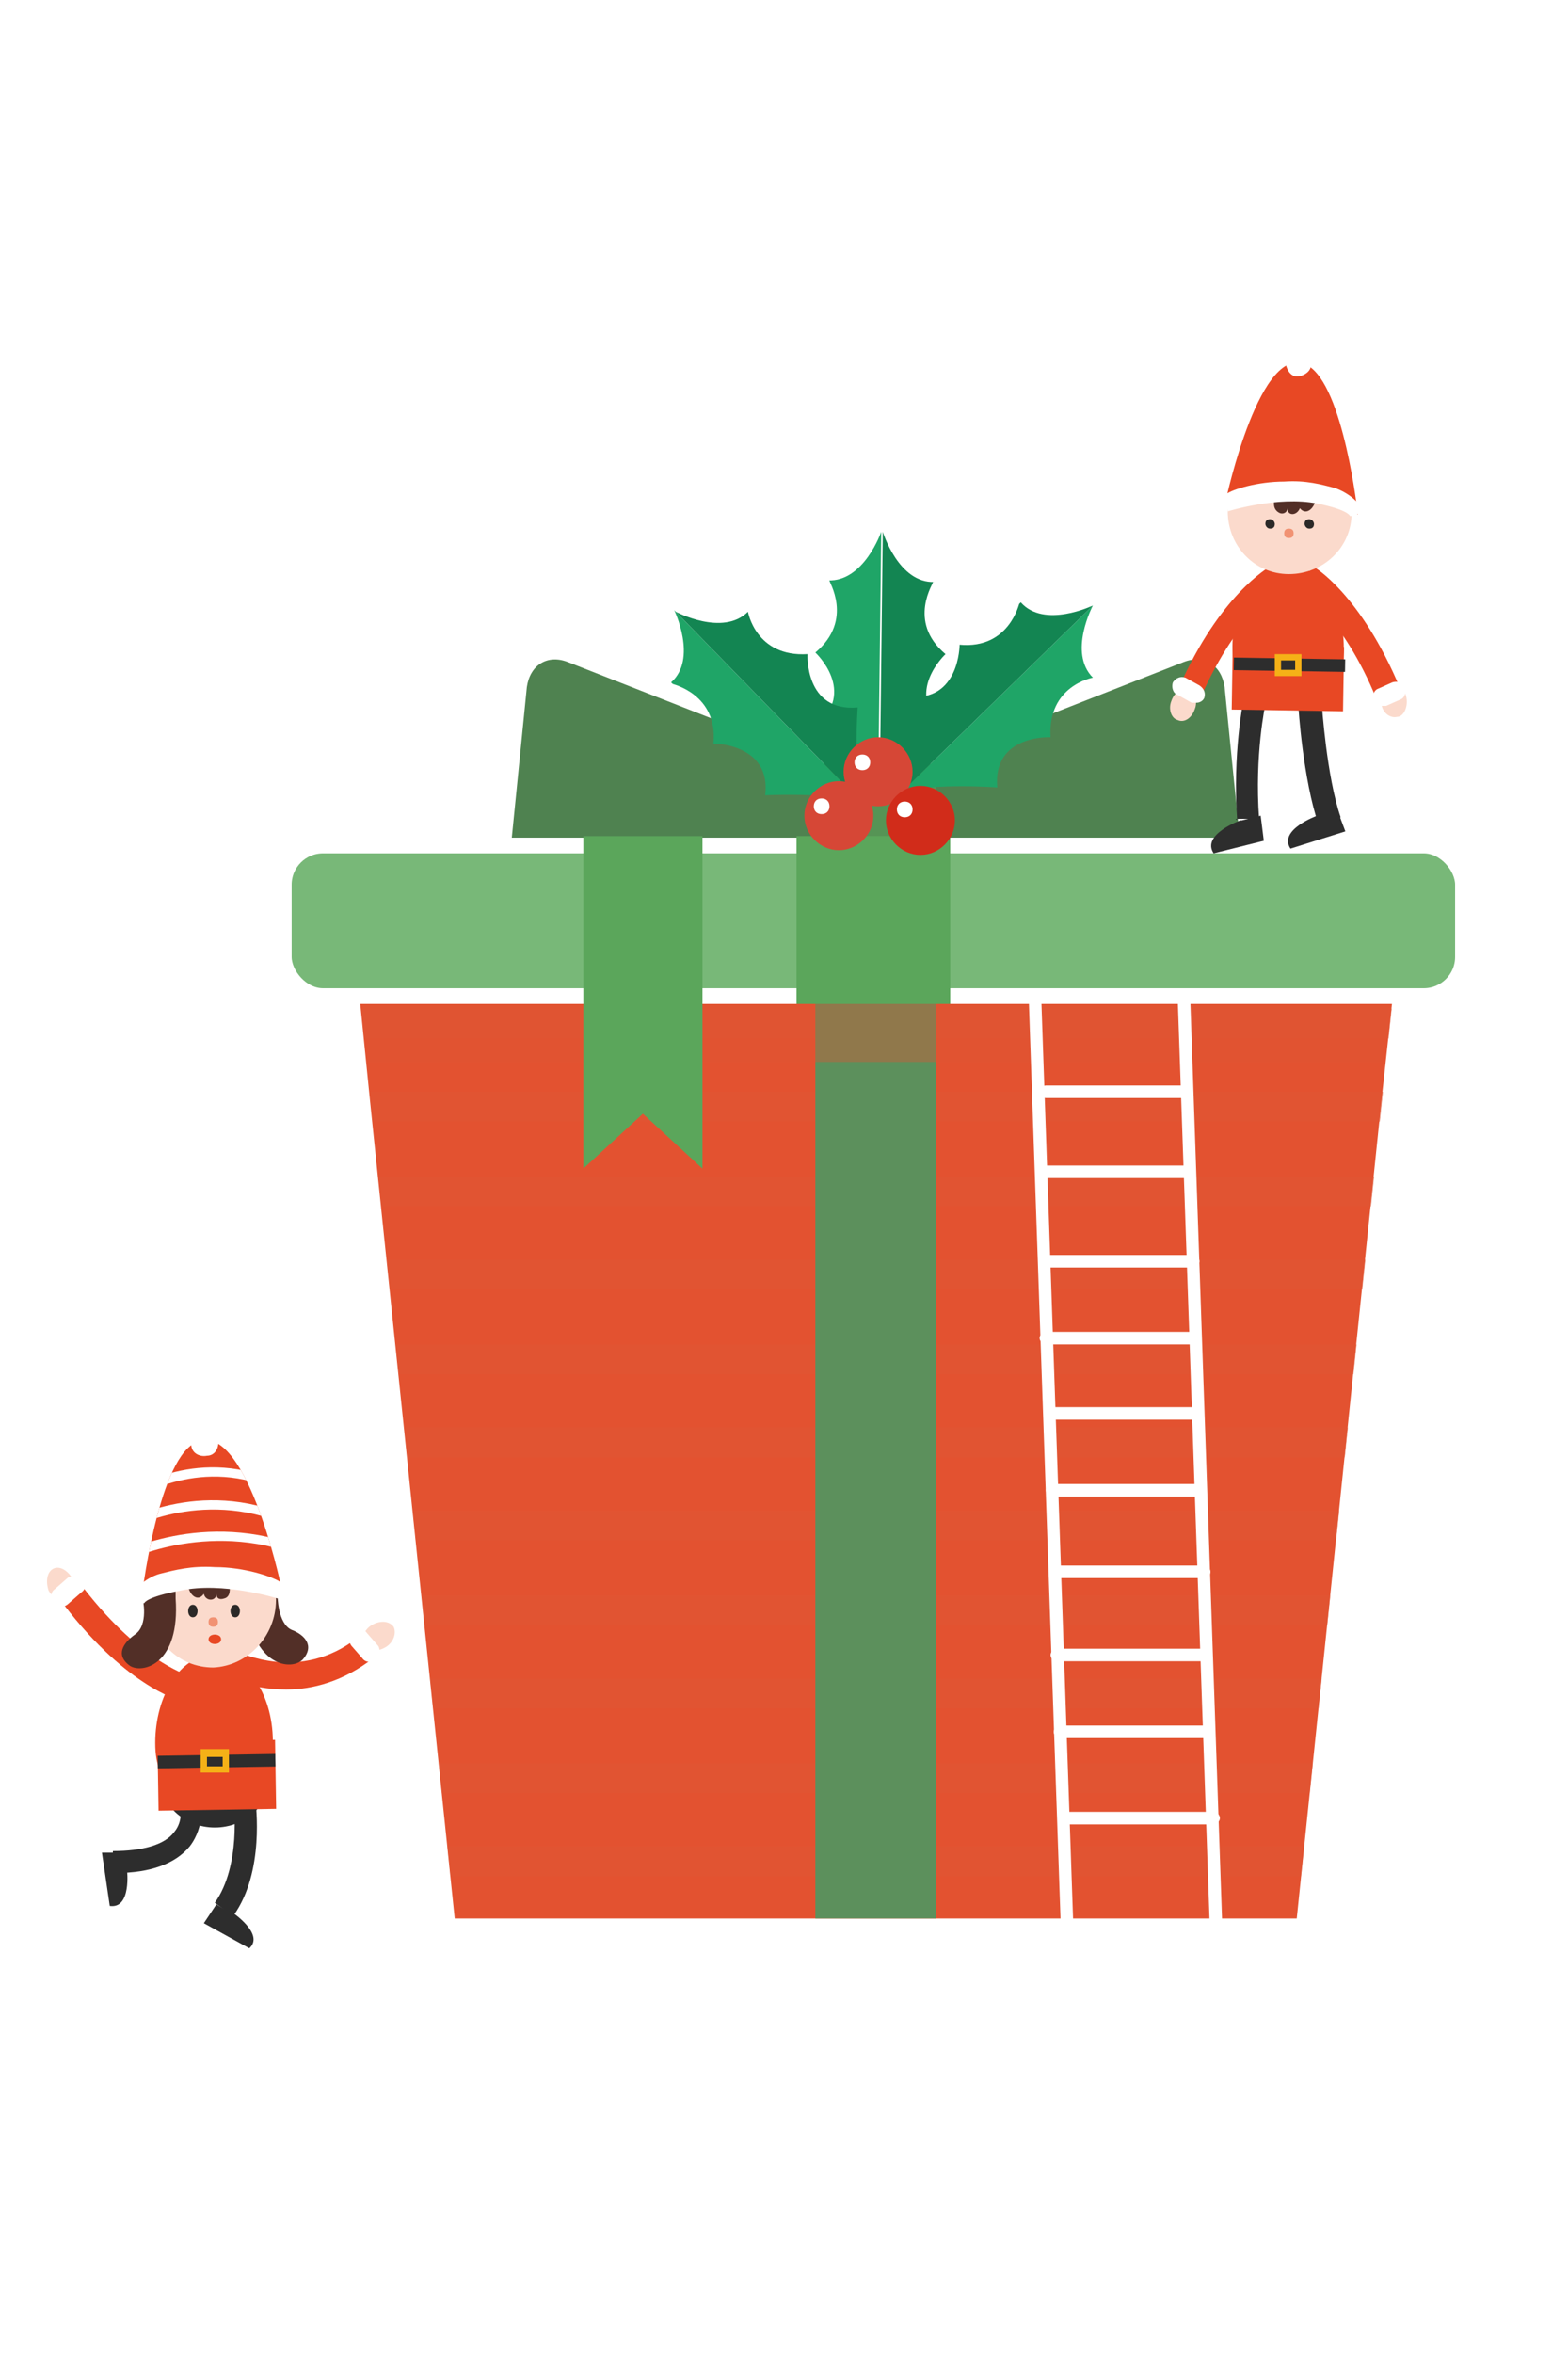 <?xml version="1.0" encoding="UTF-8"?>
<svg xmlns="http://www.w3.org/2000/svg" version="1.1" xmlns:xlink="http://www.w3.org/1999/xlink" viewBox="0 0 100 150">
  <!-- Generator: Adobe Illustrator 29.8.2, SVG Export Plug-In . SVG Version: 2.1.1 Build 3)  -->
  <defs>
    <style>
      .st0 {
        fill: #d12c1a;
      }

      .st1 {
        fill: #78b878;
      }

      .st2 {
        mask: url(#mask-5);
      }

      .st3 {
        fill: #569455;
      }

      .st4 {
        fill: #5c905c;
      }

      .st5 {
        fill: #f19273;
      }

      .st6 {
        fill: url(#radial-gradient2);
      }

      .st6, .st7, .st8, .st9, .st10, .st11 {
        mix-blend-mode: multiply;
      }

      .st12 {
        mask: url(#mask-1);
      }

      .st13 {
        fill: #1fa567;
      }

      .st14 {
        mask: url(#mask-6);
      }

      .st7 {
        fill: url(#radial-gradient);
      }

      .st15 {
        mask: url(#mask-7);
      }

      .st16 {
        filter: url(#luminosity-noclip6);
      }

      .st17 {
        fill: #fff;
      }

      .st18 {
        mask: url(#mask);
      }

      .st19 {
        fill: #4f8250;
      }

      .st20 {
        stroke: #fff;
        stroke-miterlimit: 10;
      }

      .st20, .st21 {
        fill: none;
      }

      .st8 {
        opacity: .4;
      }

      .st8, .st22 {
        fill: #e05534;
      }

      .st23 {
        fill: #d64736;
      }

      .st24 {
        mask: url(#mask-2);
      }

      .st25 {
        fill: url(#radial-gradient5);
      }

      .st26 {
        fill: url(#radial-gradient1);
      }

      .st27 {
        clip-path: url(#clippath-1);
      }

      .st28 {
        fill: #e84824;
      }

      .st29 {
        isolation: isolate;
      }

      .st30 {
        fill: #2b2928;
      }

      .st31 {
        fill: url(#radial-gradient7);
      }

      .st32 {
        filter: url(#luminosity-noclip2);
      }

      .st33 {
        fill: #522f27;
      }

      .st34 {
        fill: #5ba65b;
      }

      .st35 {
        fill: #fbdacc;
      }

      .st36 {
        fill: #138552;
      }

      .st37 {
        fill: #e35230;
      }

      .st38 {
        filter: url(#luminosity-noclip4);
      }

      .st39 {
        mask: url(#mask-4);
      }

      .st40 {
        fill: #f5b117;
      }

      .st41 {
        fill: url(#radial-gradient3);
      }

      .st9 {
        fill: url(#radial-gradient6);
      }

      .st42 {
        fill: #2d2d2d;
      }

      .st43 {
        clip-path: url(#clippath);
      }

      .st44 {
        mask: url(#mask-3);
      }

      .st10 {
        fill: url(#radial-gradient4);
      }

      .st45 {
        filter: url(#luminosity-noclip);
      }

      .st11 {
        opacity: .5;
      }
    </style>
    <clipPath id="clippath">
      <polygon class="st21" points="82.7 122.3 29 122.3 22.3 57.3 89.5 57.3 82.7 122.3"/>
    </clipPath>
    <filter id="luminosity-noclip" x="14.1" y="102.4" width="2.5" height="2.5" color-interpolation-filters="sRGB" filterUnits="userSpaceOnUse">
      <feFlood flood-color="#fff" result="bg"/>
      <feBlend in="SourceGraphic" in2="bg"/>
    </filter>
    <filter id="luminosity-noclip1" x="14.1" y="-8267" width="2.5" height="32766" color-interpolation-filters="sRGB" filterUnits="userSpaceOnUse">
      <feFlood flood-color="#fff" result="bg"/>
      <feBlend in="SourceGraphic" in2="bg"/>
    </filter>
    <mask id="mask-1" x="14.1" y="-8267" width="2.5" height="32766" maskUnits="userSpaceOnUse"/>
    <radialGradient id="radial-gradient" cx="3790.3" cy="101.4" fx="3790.3" fy="101.4" r="1.3" gradientTransform="translate(3803.8 -55.3) rotate(179.1) scale(1 -1)" gradientUnits="userSpaceOnUse">
      <stop offset="0" stop-color="#fff"/>
      <stop offset=".1" stop-color="#dedede"/>
      <stop offset=".5" stop-color="#8c8c8c"/>
      <stop offset="1" stop-color="#090909"/>
      <stop offset="1" stop-color="#000"/>
    </radialGradient>
    <mask id="mask" x="14.1" y="102.4" width="2.5" height="2.5" maskUnits="userSpaceOnUse">
      <g class="st45">
        <g class="st12">
          <path class="st7" d="M14.1,103.7c0,.7.6,1.3,1.3,1.2.7,0,1.3-.6,1.2-1.3,0-.7-.6-1.3-1.3-1.2-.7,0-1.3.6-1.2,1.3Z"/>
        </g>
      </g>
    </mask>
    <radialGradient id="radial-gradient1" cx="3790.3" cy="101.4" fx="3790.3" fy="101.4" r="1.3" gradientTransform="translate(3803.8 -55.3) rotate(179.1) scale(1 -1)" gradientUnits="userSpaceOnUse">
      <stop offset="0" stop-color="#faa794"/>
      <stop offset="1" stop-color="#faa794"/>
    </radialGradient>
    <filter id="luminosity-noclip2" x="10.6" y="102.5" width="2.5" height="2.5" color-interpolation-filters="sRGB" filterUnits="userSpaceOnUse">
      <feFlood flood-color="#fff" result="bg"/>
      <feBlend in="SourceGraphic" in2="bg"/>
    </filter>
    <filter id="luminosity-noclip3" x="10.6" y="-8267" width="2.5" height="32766" color-interpolation-filters="sRGB" filterUnits="userSpaceOnUse">
      <feFlood flood-color="#fff" result="bg"/>
      <feBlend in="SourceGraphic" in2="bg"/>
    </filter>
    <mask id="mask-3" x="10.6" y="-8267" width="2.5" height="32766" maskUnits="userSpaceOnUse"/>
    <radialGradient id="radial-gradient2" cx="3793.9" cy="101.4" fx="3793.9" fy="101.4" r="1.3" xlink:href="#radial-gradient"/>
    <mask id="mask-2" x="10.6" y="102.5" width="2.5" height="2.5" maskUnits="userSpaceOnUse">
      <g class="st32">
        <g class="st44">
          <path class="st6" d="M10.6,103.8c0,.7.6,1.3,1.3,1.2.7,0,1.3-.6,1.3-1.3,0-.7-.6-1.3-1.3-1.3-.7,0-1.3.6-1.2,1.3Z"/>
        </g>
      </g>
    </mask>
    <radialGradient id="radial-gradient3" cx="3793.9" cy="101.4" fx="3793.9" fy="101.4" r="1.3" xlink:href="#radial-gradient1"/>
    <clipPath id="clippath-1">
      <path class="st21" d="M17.9,101s-2.3-10.8-5.5-9c-2.4,1.3-3.4,10.1-3.4,10.1,0,0,5.1-2.1,8.9-1.1Z"/>
    </clipPath>
    <filter id="luminosity-noclip4" x="79.4" y="33.2" width="2.4" height="2.4" color-interpolation-filters="sRGB" filterUnits="userSpaceOnUse">
      <feFlood flood-color="#fff" result="bg"/>
      <feBlend in="SourceGraphic" in2="bg"/>
    </filter>
    <filter id="luminosity-noclip5" x="79.4" y="-8267" width="2.4" height="32766" color-interpolation-filters="sRGB" filterUnits="userSpaceOnUse">
      <feFlood flood-color="#fff" result="bg"/>
      <feBlend in="SourceGraphic" in2="bg"/>
    </filter>
    <mask id="mask-5" x="79.4" y="-8267" width="2.4" height="32766" maskUnits="userSpaceOnUse"/>
    <radialGradient id="radial-gradient4" cx="3961.8" cy="29.5" fx="3961.8" fy="29.5" r="1.2" gradientTransform="translate(-3880.4 -55.3) rotate(.9)" xlink:href="#radial-gradient"/>
    <mask id="mask-4" x="79.4" y="33.2" width="2.4" height="2.4" maskUnits="userSpaceOnUse">
      <g class="st38">
        <g class="st2">
          <path class="st10" d="M81.8,34.4c0,.7-.6,1.2-1.2,1.2-.7,0-1.2-.6-1.2-1.2,0-.7.6-1.2,1.2-1.2.7,0,1.2.6,1.2,1.2Z"/>
        </g>
      </g>
    </mask>
    <radialGradient id="radial-gradient5" cx="3961.8" cy="29.5" fx="3961.8" fy="29.5" r="1.2" gradientTransform="translate(-3880.4 -55.3) rotate(.9)" xlink:href="#radial-gradient1"/>
    <filter id="luminosity-noclip6" x="82.7" y="33.2" width="2.4" height="2.4" color-interpolation-filters="sRGB" filterUnits="userSpaceOnUse">
      <feFlood flood-color="#fff" result="bg"/>
      <feBlend in="SourceGraphic" in2="bg"/>
    </filter>
    <filter id="luminosity-noclip7" x="82.7" y="-8267" width="2.4" height="32766" color-interpolation-filters="sRGB" filterUnits="userSpaceOnUse">
      <feFlood flood-color="#fff" result="bg"/>
      <feBlend in="SourceGraphic" in2="bg"/>
    </filter>
    <mask id="mask-7" x="82.7" y="-8267" width="2.4" height="32766" maskUnits="userSpaceOnUse"/>
    <radialGradient id="radial-gradient6" cx="3965.1" cy="29.5" fx="3965.1" fy="29.5" r="1.2" gradientTransform="translate(-3880.4 -55.3) rotate(.9)" xlink:href="#radial-gradient"/>
    <mask id="mask-6" x="82.7" y="33.2" width="2.4" height="2.4" maskUnits="userSpaceOnUse">
      <g class="st16">
        <g class="st15">
          <path class="st9" d="M85.1,34.4c0,.7-.6,1.2-1.2,1.2-.7,0-1.2-.6-1.2-1.2,0-.7.6-1.2,1.2-1.2.7,0,1.2.6,1.2,1.2Z"/>
        </g>
      </g>
    </mask>
    <radialGradient id="radial-gradient7" cx="3965.1" cy="29.5" fx="3965.1" fy="29.5" r="1.2" gradientTransform="translate(-3880.4 -55.3) rotate(.9)" xlink:href="#radial-gradient1"/>
  </defs>
  <g class="st29">
    <g id="_レイヤー_1" data-name="レイヤー_1">
      <g>
        <g>
          <polygon class="st37" points="89.5 57.3 88.1 70.2 82.7 122.3 29 122.3 23.6 70.2 22.3 57.3 89.5 57.3"/>
          <polygon class="st8" points="89.5 57.3 88.1 67.7 23.6 67.7 22.3 57.3 89.5 57.3"/>
          <g>
            <g class="st43">
              <g class="st11">
                <rect class="st22" x="14.8" y="58.9" width="84.7" height="1.9"/>
                <rect class="st22" x="14.8" y="64.3" width="84.7" height="1.9"/>
                <rect class="st22" x="14.8" y="69.6" width="84.7" height="1.9"/>
                <rect class="st22" x="14.8" y="75" width="84.7" height="1.9"/>
                <rect class="st22" x="14.8" y="80.3" width="84.7" height="1.9"/>
                <rect class="st22" x="14.8" y="85.7" width="84.7" height="1.9"/>
                <rect class="st22" x="14.8" y="91" width="84.7" height="1.9"/>
                <rect class="st22" x="14.8" y="96.3" width="84.7" height="1.9"/>
                <rect class="st22" x="14.8" y="101.7" width="84.7" height="1.9"/>
                <rect class="st22" x="14.8" y="107" width="84.7" height="1.9"/>
                <rect class="st22" x="14.8" y="112.4" width="84.7" height="1.9"/>
                <rect class="st22" x="14.8" y="117.7" width="84.7" height="1.9"/>
                <rect class="st22" x="14.8" y="123.1" width="84.7" height="1.9"/>
              </g>
            </g>
            <rect class="st4" x="52" y="53.9" width="7.7" height="68.4"/>
            <g>
              <path class="st19" d="M53.6,51.6c.1-1.4-.8-2.9-2.1-3.4l-15.3-6c-1.3-.5-2.4.2-2.6,1.6l-1,10c-.1,1.4.9,2.5,2.3,2.5h15.6c1.4.1,2.6-1,2.8-2.4l.2-2.3Z"/>
              <path class="st19" d="M58.1,51.6c-.1-1.4.8-2.9,2.1-3.4l15.3-6c1.3-.5,2.4.2,2.6,1.6l1,10c.1,1.4-.9,2.5-2.3,2.5h-15.6c-1.4.1-2.6-1-2.8-2.4l-.2-2.3Z"/>
            </g>
            <rect class="st3" x="52" y="48.7" width="7.7" height="7.5"/>
            <g>
              <rect class="st1" x="18.1" y="53.9" width="75.2" height="9.6" rx="2.5" ry="2.5"/>
              <rect class="st20" x="18.1" y="53.9" width="75.2" height="9.6" rx="2.5" ry="2.5"/>
            </g>
            <polygon class="st34" points="44.8 74.5 41 71 37.2 74.5 37.2 53.3 44.8 53.3 44.8 74.5"/>
            <rect class="st8" x="52" y="62.5" width="7.7" height="5.2"/>
            <rect class="st34" x="50.8" y="53.3" width="9.8" height="10.7"/>
          </g>
          <g>
            <g>
              <path class="st13" d="M52.9,37c-.1,0,1.6,2.5-.9,4.6,0,0,2.7,2.5,0,4.7,0,0,2.9,2.7,4,4.6l.2-17s-1.1,3.2-3.4,3.1Z"/>
              <path class="st36" d="M59.5,37.1c.1,0-1.7,2.5.8,4.6,0,0-2.7,2.5-.1,4.7,0,0-3,2.6-4.1,4.5l.2-17s1,3.3,3.3,3.2Z"/>
            </g>
            <g>
              <path class="st13" d="M42.9,43.6c-.1,0,2.9.6,2.6,3.8,0,0,3.7,0,3.3,3.3,0,0,4-.2,6.1.4l-11.9-12.2s1.5,3.1-.2,4.6Z"/>
              <path class="st36" d="M47.7,39c0,0,.5,2.9,3.8,2.7,0,0-.2,3.7,3.2,3.4,0,0-.3,4,.3,6.1l-11.9-12.2s3,1.6,4.6,0Z"/>
            </g>
            <g>
              <path class="st13" d="M69.7,43.2c0,0-2.9.5-2.7,3.8,0,0-3.7-.2-3.4,3.2,0,0-4-.3-6.1.3l12.2-11.9s-1.6,3,0,4.6Z"/>
              <path class="st36" d="M65,38.5c0-.1-.6,2.9-3.8,2.6,0,0,0,3.7-3.3,3.3,0,0,.2,4-.4,6.1l12.2-11.9s-3.1,1.5-4.6-.2Z"/>
            </g>
            <g>
              <path class="st23" d="M58.2,49.2c0-1.2-1-2.2-2.2-2.2-1.2,0-2.2,1-2.2,2.2,0,1.2,1,2.2,2.2,2.2,1.2,0,2.2-1,2.2-2.2Z"/>
              <path class="st17" d="M55.5,48.6c0-.3-.2-.5-.5-.5-.3,0-.5.2-.5.5,0,.3.2.5.5.5.3,0,.5-.2.5-.5Z"/>
            </g>
            <g>
              <path class="st23" d="M55.7,52c0-1.2-1-2.2-2.2-2.2-1.2,0-2.2,1-2.2,2.2,0,1.2,1,2.2,2.2,2.2,1.2,0,2.2-1,2.2-2.2Z"/>
              <path class="st17" d="M52.9,51.4c0-.3-.2-.5-.5-.5-.3,0-.5.2-.5.5,0,.3.2.5.5.5.3,0,.5-.2.5-.5Z"/>
            </g>
            <g>
              <path class="st0" d="M60.9,52.3c0-1.2-1-2.2-2.2-2.2-1.2,0-2.2,1-2.2,2.2,0,1.2,1,2.2,2.2,2.2,1.2,0,2.2-1,2.2-2.2Z"/>
              <path class="st17" d="M58.2,51.6c0-.3-.2-.5-.5-.5-.3,0-.5.2-.5.5,0,.3.2.5.5.5.3,0,.5-.2.5-.5Z"/>
            </g>
          </g>
        </g>
        <g>
          <path class="st17" d="M68.1,124.6c-.2,0-.4-.2-.4-.4l-2.1-60.8c0-.2.2-.4.4-.4.2,0,.4.2.4.4l2.1,60.8c0,.2-.2.4-.4.4,0,0,0,0,0,0Z"/>
          <path class="st17" d="M77.6,124.6c-.2,0-.4-.2-.4-.4l-2.1-60.8c0-.2.2-.4.4-.4.2,0,.4.2.4.4l2.1,60.8c0,.2-.2.4-.4.4,0,0,0,0,0,0Z"/>
          <path class="st17" d="M75.5,70h-8.8c-.2,0-.4-.2-.4-.4s.2-.4.4-.4h8.8c.2,0,.4.2.4.4s-.2.4-.4.4Z"/>
          <path class="st17" d="M75.7,75.1h-9c-.2,0-.4-.2-.4-.4s.2-.4.4-.4h9c.2,0,.4.2.4.4s-.2.4-.4.4Z"/>
          <path class="st17" d="M76.1,80.8h-9.4c-.2,0-.4-.2-.4-.4s.2-.4.4-.4h9.4c.2,0,.4.2.4.4s-.2.4-.4.4Z"/>
          <path class="st17" d="M76.1,85.7h-9.4c-.2,0-.4-.2-.4-.4s.2-.4.4-.4h9.4c.2,0,.4.2.4.4s-.2.4-.4.4Z"/>
          <path class="st17" d="M76.1,90.5h-9c-.2,0-.4-.2-.4-.4s.2-.4.4-.4h9c.2,0,.4.2.4.4s-.2.4-.4.4Z"/>
          <path class="st17" d="M76.5,95.4h-9.4c-.2,0-.4-.2-.4-.4s.2-.4.4-.4h9.4c.2,0,.4.2.4.4s-.2.4-.4.4Z"/>
          <path class="st17" d="M76.8,100.6h-9.4c-.2,0-.4-.2-.4-.4s.2-.4.4-.4h9.4c.2,0,.4.2.4.4s-.2.4-.4.4Z"/>
          <path class="st17" d="M76.8,105.9h-9.4c-.2,0-.4-.2-.4-.4s.2-.4.4-.4h9.4c.2,0,.4.2.4.4s-.2.4-.4.4Z"/>
          <path class="st17" d="M77,110.8h-9.4c-.2,0-.4-.2-.4-.4s.2-.4.4-.4h9.4c.2,0,.4.2.4.4s-.2.4-.4.4Z"/>
          <path class="st17" d="M77.4,116.3h-9.4c-.2,0-.4-.2-.4-.4s.2-.4.4-.4h9.4c.2,0,.4.2.4.4s-.2.4-.4.4Z"/>
        </g>
      </g>
      <g>
        <path class="st42" d="M17.2,113.3c0-1.8-1.6-3.2-3.5-3.2s-3.5,1.4-3.5,3.2,1.6,3.2,3.5,3.2,3.5-1.4,3.5-3.2Z"/>
        <g>
          <path class="st35" d="M4.6,100.6c-.3-.5-.8-.8-1.2-.6h0c-.4.2-.5.8-.3,1.4h0c.3.5.8.8,1.2.6h0c.4-.2.5-.8.3-1.4h0Z"/>
          <g>
            <path class="st28" d="M11.5,108.4c-.1,0-3.7-1-7.8-6.6l1.3-1c3.8,5.1,6.9,5.9,6.9,6l-.4,1.6Z"/>
            <path class="st17" d="M4.6,100.5c0,0-.2,0-.3.1l-.8.7c-.3.2-.3.6,0,.9.2.3.6.3.9,0l.8-.7c.3-.2.3-.6,0-.9-.2-.2-.4-.3-.6-.2Z"/>
          </g>
        </g>
        <g>
          <g>
            <path class="st42" d="M14.8,122.1l-1.1-.8c1.7-2.4,1.2-6.3,1.2-6.3l1.4-.2c0,.2.6,4.5-1.4,7.3Z"/>
            <path class="st42" d="M14.8,121.9s2.1,1.4,1.1,2.3l-2.9-1.6.8-1.2,1,.6Z"/>
          </g>
          <g>
            <path class="st42" d="M7.5,119.4c0,0-.2,0-.3,0v-1.4c1.9,0,3.3-.4,3.9-1.2.6-.7.4-1.6.4-1.6l1.3-.3c0,0,.3,1.5-.7,2.8-.9,1.1-2.5,1.7-4.7,1.7Z"/>
            <path class="st42" d="M8.1,119.2s.3,2.5-1.1,2.3l-.5-3.4h1.6c0-.1,0,1.1,0,1.1Z"/>
          </g>
        </g>
        <g>
          <g>
            <path class="st28" d="M9.9,111.1c0,3.1,1.7,2.8,3.8,2.8,2.1,0,3.8.2,3.7-2.9,0-3.1-1.8-5.6-3.8-5.5-2.1,0-3.7,2.6-3.7,5.6Z"/>
            <rect class="st28" x="10" y="111" width="7.5" height="4.4" transform="translate(-1.7 .2) rotate(-.9)"/>
            <rect class="st42" x="10" y="111.9" width="7.5" height=".8" transform="translate(-1.7 .2) rotate(-.9)"/>
          </g>
          <path class="st40" d="M12.8,113v-1.5s1.8,0,1.8,0v1.5s-1.8,0-1.8,0ZM13.2,112v.6s1,0,1,0v-.6s-1,0-1,0Z"/>
        </g>
        <g>
          <path class="st28" d="M18.2,107.7c-2.2,0-3.8-.8-3.9-.9l.8-1.5c.2,0,4,2,7.7-.9l1,1.3c-1.9,1.5-3.9,2-5.5,2Z"/>
          <g>
            <path class="st35" d="M24.6,105c-.5.3-1.1.3-1.4-.1h0c-.2-.4,0-1,.5-1.3h0c.5-.3,1.1-.3,1.4.1h0c.2.4,0,1-.5,1.3h0Z"/>
            <path class="st17" d="M24.2,105.2c0,0,0-.2-.1-.3l-.7-.8c-.2-.3-.6-.3-.9-.1-.3.2-.3.6-.1.9l.7.8c.2.3.6.3.9.1.2-.2.3-.4.2-.6Z"/>
          </g>
        </g>
        <g>
          <path class="st33" d="M17.7,101.7s0,1.8.9,2.2c.8.3,1.5,1,.7,1.9-.7.7-3.2.5-3.6-3.7v-.8s2,.4,2,.4Z"/>
          <g>
            <path class="st35" d="M9.6,102.2c0-2.3,1.8-4.2,4-4.3,2.2,0,4,1.7,4,4.1,0,2.3-1.8,4.2-4,4.3-2.2,0-4-1.7-4-4.1Z"/>
            <g>
              <g class="st18">
                <path class="st26" d="M14.1,103.7c0,.7.6,1.3,1.3,1.2.7,0,1.3-.6,1.2-1.3,0-.7-.6-1.3-1.3-1.2-.7,0-1.3.6-1.2,1.3Z"/>
              </g>
              <g class="st24">
                <path class="st41" d="M10.6,103.8c0,.7.6,1.3,1.3,1.2.7,0,1.3-.6,1.3-1.3,0-.7-.6-1.3-1.3-1.3-.7,0-1.3.6-1.2,1.3Z"/>
              </g>
            </g>
            <g>
              <path class="st30" d="M14.7,102.7c0,.2.1.4.3.4.2,0,.3-.2.3-.4,0-.2-.1-.4-.3-.4-.2,0-.3.2-.3.4Z"/>
              <path class="st30" d="M12,102.7c0,.2.1.4.3.4.2,0,.3-.2.3-.4,0-.2-.1-.4-.3-.4-.2,0-.3.2-.3.4Z"/>
            </g>
            <path class="st5" d="M13.3,103.4c0,.2.1.3.3.3.2,0,.3-.1.3-.3,0-.2-.1-.3-.3-.3-.2,0-.3.1-.3.3Z"/>
          </g>
          <path class="st33" d="M14.6,100.9c.1.4.1.9-.3,1-.3.1-.5,0-.5-.3,0,.5-.7.5-.8,0-.4.6-1,0-1-.6,0-.6.3-1.1.9-1.2.5-.1,1.1,0,1.5.5.1.1.3.3.3.6Z"/>
          <path class="st33" d="M9.1,101.9s.4,1.7-.5,2.3c-.7.5-1.3,1.3-.3,2,.8.5,3.2-.1,2.9-4.3v-.7c-.1,0-2.1.7-2.1.7Z"/>
          <path class="st28" d="M17.9,101s-2.3-10.8-5.5-9c-2.4,1.3-3.4,10.1-3.4,10.1,0,0,5.1-2.1,8.9-1.1Z"/>
          <path class="st17" d="M17.7,101.9s-3.5-1.1-6.2-.5c-2.2.4-2.3.8-2.3.8,0,0-.6,0-.7-.5,0-.4.9-1.2,1.8-1.4.8-.2,1.9-.5,3.4-.4,1.9,0,3.6.6,4.1.9.4.3.9,1.1-.1,1.1Z"/>
          <path class="st17" d="M13.9,91.8c0-.5-.5-.8-1-.7-.5,0-.8.5-.7,1,0,.5.5.8,1,.7.5,0,.8-.5.7-1Z"/>
          <g class="st27">
            <path class="st17" d="M8.6,95.4l-.3-.4s4.5-3,9.7-.4l-.2.5c-4.9-2.4-9.1.4-9.2.4Z"/>
            <path class="st17" d="M8,97.5l-.3-.4s5-3,10.8-.4l-.2.5c-5.6-2.4-10.3.4-10.4.4Z"/>
            <path class="st17" d="M7.8,99.6l-.3-.5c0,0,5.5-3,11.9-.4l-.2.5c-6.1-2.4-11.4.4-11.4.4Z"/>
          </g>
          <path class="st28" d="M14.1,104.5c0,.2-.2.3-.4.3s-.4-.1-.4-.3.2-.3.4-.3.4.1.4.3Z"/>
        </g>
      </g>
      <g>
        <path class="st35" d="M76.2,45.2c.2-.5,0-1.1-.4-1.2h0c-.4-.2-.9.1-1.1.7h0c-.2.5,0,1.1.4,1.2h0c.4.2.9-.1,1.1-.7h0Z"/>
        <path class="st35" d="M88.1,44.9c.1.6.6.9,1,.8h0c.4,0,.7-.6.6-1.2h0c-.1-.6-.6-.9-1-.8h0c-.4,0-.7.6-.6,1.2h0Z"/>
        <g>
          <g>
            <path class="st28" d="M76.6,44.4l-1.4-.6c2.6-5.9,5.7-7.6,5.8-7.7l.7,1.4-.4-.7.4.7s-2.7,1.5-5.1,6.9Z"/>
            <path class="st17" d="M76.3,44.8c0,0-.2,0-.3,0l-.9-.5c-.3-.1-.4-.5-.3-.8.2-.3.5-.4.8-.3l.9.5c.3.2.4.5.3.8-.1.2-.3.3-.5.3Z"/>
          </g>
          <g>
            <path class="st28" d="M87.8,44.6c-2.2-5.4-4.9-7-4.9-7.1l.8-1.4c.1,0,3.1,1.8,5.6,7.8l-1.5.6Z"/>
            <path class="st17" d="M88.1,45c0,0,.2,0,.3,0l.9-.4c.3-.1.4-.5.3-.8-.1-.3-.5-.4-.8-.3l-.9.4c-.3.1-.4.5-.3.8,0,.2.3.3.5.3Z"/>
          </g>
          <path class="st42" d="M78.9,52.3c-.3-4.3.4-7.6.4-7.7l1.4.3s-.7,3.2-.4,7.3h-1.5Z"/>
          <path class="st42" d="M84.1,52.6c-1-2.9-1.3-7.5-1.3-7.7h1.5s.3,4.6,1.2,7.2l-1.4.5Z"/>
          <path class="st42" d="M79.1,52.3s-2.5.9-1.7,2.1l3.2-.8-.2-1.6-1.2.3Z"/>
          <path class="st42" d="M84,52s-2.5.9-1.7,2.1l3.5-1.1-.6-1.6-1.2.5Z"/>
          <g>
            <g>
              <path class="st28" d="M85.7,41.3c0,2.9-1.6,2.6-3.6,2.6-2,0-3.5.2-3.5-2.7,0-2.9,1.7-5.2,3.6-5.2,2,0,3.5,2.4,3.5,5.3Z"/>
              <rect class="st28" x="80.1" y="39.7" width="4.1" height="7.1" transform="translate(37.6 124.7) rotate(-89.1)"/>
              <rect class="st42" x="81.8" y="38.9" width=".8" height="7.1" transform="translate(38.5 123.9) rotate(-89.1)"/>
            </g>
            <path class="st40" d="M83,43.1h-1.7s0-1.4,0-1.4h1.7s0,1.4,0,1.4ZM81.7,42.7h.9s0-.6,0-.6h-.9s0,.6,0,.6Z"/>
          </g>
          <g>
            <g>
              <path class="st35" d="M86.2,32.7c0-2.2-1.7-4-3.9-4-2.2,0-4,1.7-4,3.9,0,2.2,1.7,4,3.9,4,2.2,0,4-1.7,4-3.9Z"/>
              <g>
                <g class="st39">
                  <path class="st25" d="M81.8,34.4c0,.7-.6,1.2-1.2,1.2-.7,0-1.2-.6-1.2-1.2,0-.7.6-1.2,1.2-1.2.7,0,1.2.6,1.2,1.2Z"/>
                </g>
                <g class="st14">
                  <path class="st31" d="M85.1,34.4c0,.7-.6,1.2-1.2,1.2-.7,0-1.2-.6-1.2-1.2,0-.7.6-1.2,1.2-1.2.7,0,1.2.6,1.2,1.2Z"/>
                </g>
              </g>
              <g>
                <path class="st30" d="M81.3,33.4c0,.2-.1.3-.3.3-.2,0-.3-.2-.3-.3,0-.2.1-.3.3-.3.2,0,.3.2.3.3Z"/>
                <path class="st30" d="M83.8,33.4c0,.2-.1.3-.3.3-.2,0-.3-.2-.3-.3,0-.2.1-.3.3-.3.2,0,.3.2.3.3Z"/>
              </g>
              <path class="st5" d="M82.5,34c0,.2-.1.3-.3.3-.2,0-.3-.1-.3-.3,0-.2.1-.3.3-.3.2,0,.3.1.3.3Z"/>
            </g>
            <path class="st33" d="M81.3,31.7c-.1.4-.1.8.3,1,.2.1.5,0,.5-.3,0,.5.6.5.8,0,.4.5.9,0,1-.5,0-.5-.3-1-.8-1.2-.5-.1-1,0-1.4.4-.1.1-.2.3-.3.6Z"/>
            <path class="st28" d="M78.2,31.8s2.2-10.2,5.2-8.5c2.3,1.3,3.2,9.5,3.2,9.5,0,0-4.8-2-8.4-1Z"/>
            <path class="st17" d="M78.3,32.6s3.2-1,5.7-.5c2,.4,2.1.8,2.1.8,0,0,.6,0,.7-.4,0-.4-.8-1.1-1.7-1.4-.8-.2-1.8-.5-3.2-.4-1.7,0-3.3.5-3.7.8-.4.3-.8,1,.1,1Z"/>
            <path class="st17" d="M82,23.1c0-.4.5-.7.9-.7.4,0,.7.5.7.9,0,.4-.5.7-.9.7-.4,0-.7-.5-.7-.9Z"/>
          </g>
        </g>
      </g>
    </g>
  </g>
</svg>